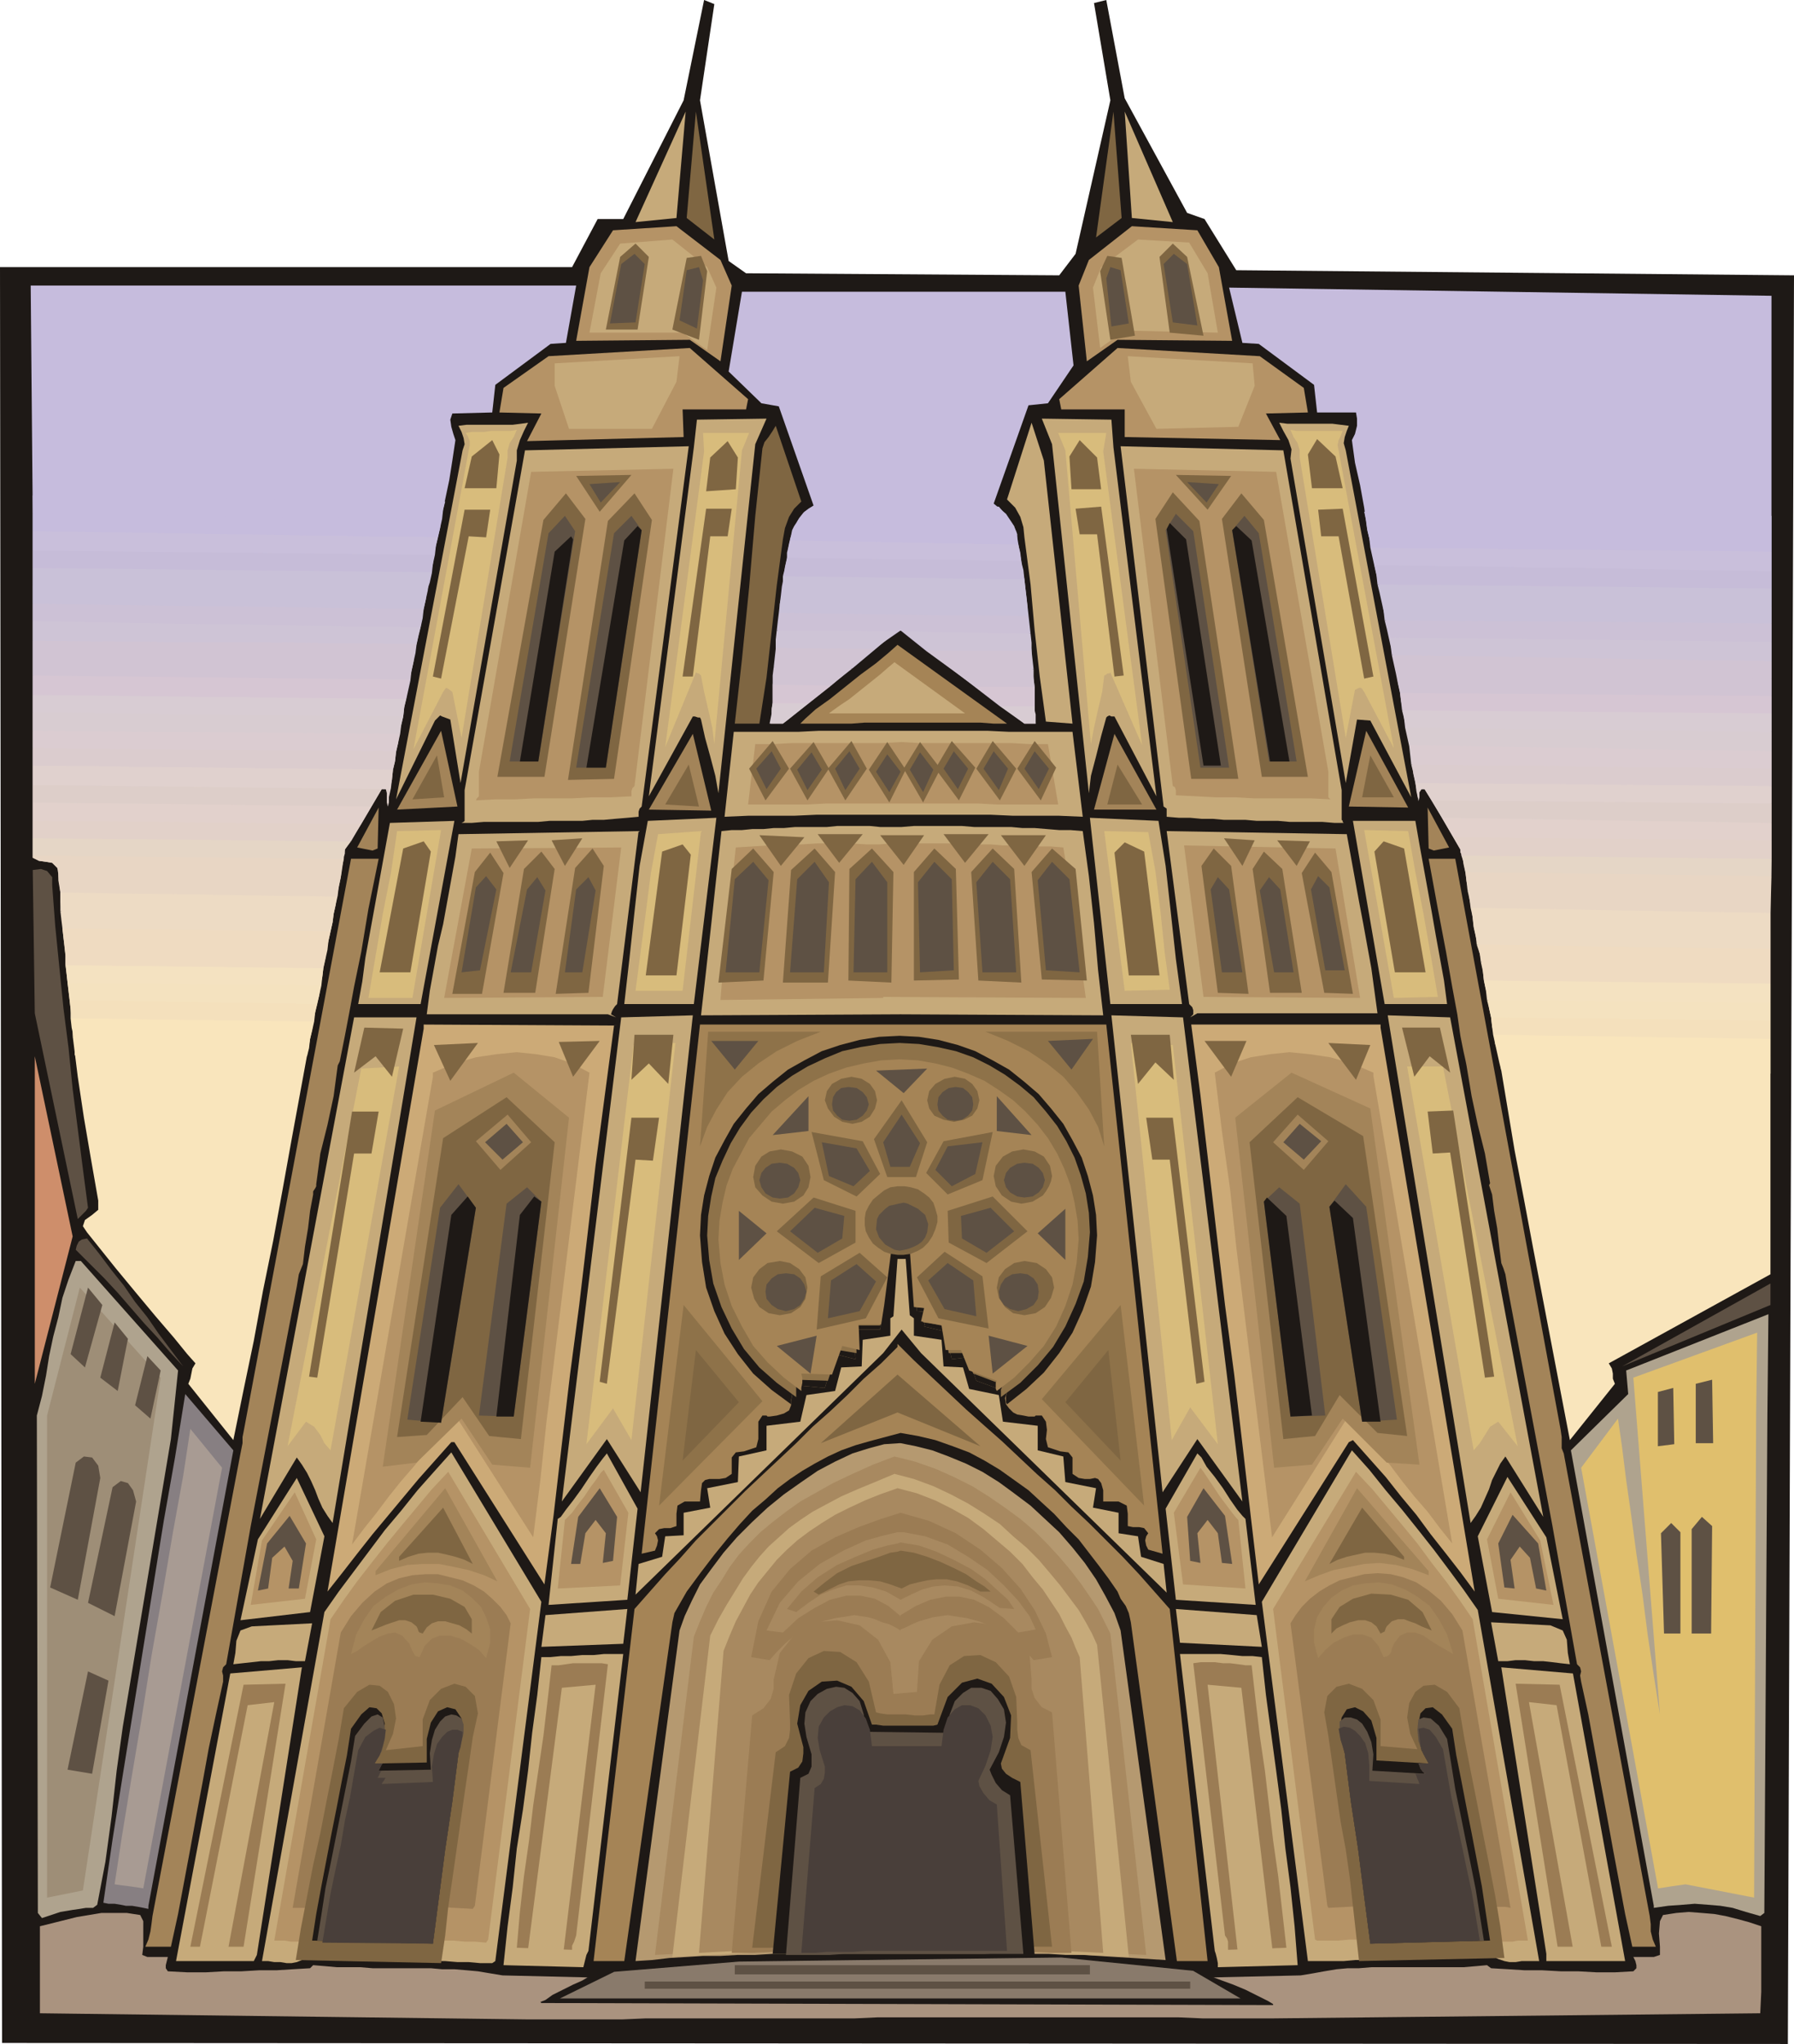 <svg xmlns="http://www.w3.org/2000/svg" fill-rule="evenodd" height="1.997in" preserveAspectRatio="none" stroke-linecap="round" viewBox="0 0 1753 1997" width="1.753in"><style>.pen1{stroke:none}.brush2{fill:#1e1916}.brush7{fill:#5e5144}.brush11{fill:#a38459}.brush12{fill:#c6aa7a}.brush13{fill:#9b7c54}.brush14{fill:#b59366}.brush15{fill:#d8bc7c}.brush16{fill:#7f6642}.brush17{fill:#493f3a}.brush19{fill:#a58456}.brush21{fill:#a88960}.brush22{fill:#8e7249}.brush23{fill:#c6bcdd}.brush26{fill:#c9c1d8}.brush29{fill:#d1c4d3}.brush40{fill:#e8d6c4}.brush41{fill:#eddbc4}.brush42{fill:#efdbc1}.brush46{fill:#f9e5bc}</style><path class="pen1 brush2" d="m1099 96-18-96-12 3 16 95-34 150-16 21-306-2-17-12-28-157 14-94-10-4-20 98-59 116h-25l-25 47H0l2 1735 1745 1 6-1728-545-5-31-50-17-6-61-112z"/><path class="pen1" style="fill:#aa937f" d="m137 1871 3 6v25l-1 8 5 2h20l-1 4-1 4v3l2 3 19 1h18l18-1h17l17-1h17l16-1 17-1 3-3 12 1 11 1h23l12 1h57l11 1h12l12 1 11 1 12 2 12 2 85 2h-2l-5 3-9 4-10 5-10 5-7 5-5 2 1 1 715 2v-1l-5-3-10-5-12-6-12-5-11-4-8-3h-2l87-2 12-2 11-2 12-2 11-1h11l12-1h90l12-1 11-1 4 3 17 1 16 1h17l18 1h17l18 1h18l18-1 3-3v-3l-1-4-2-4h20l6-2v-8l-1-13 1-12 3-6 13-2 12-1 13 1 12 1 11 2 12 3 11 3 12 4v64l-1 21-476 5h-69l-23-1H857l-22 1H631l-23 1h-92l-477-6v-85l12-3 12-3 12-3 12-2 12-2h25l13 2z"/><path class="pen1" d="m79 1232 95 107-7 67-47 281-6 43-5 45-6 44-8 42-4 3h-7l-6 1-7 1-6 1-6 1-6 2-6 2-6 2-4-5-1-486 5-19 4-20 3-19 4-19 5-19 4-19 6-18 7-18h5zm1510 107 2 23-56 55 81 445v2l14-2 14-1 12-1 13 1 12 1 12 2 13 4 14 4 4-3 3-486 1-99-139 55z" style="fill:#afa38e"/><path class="pen1" style="fill:#9e8e77" d="m157 1346-76 501-35 7v-471l32-125 79 88z"/><path class="pen1" style="fill:#ce8e6b" d="M34 1352v-320l37 176-37 144z"/><path class="pen1 brush7" d="m32 850 8-1 6 2 5 6v8l3 40 4 40 4 40 5 39 4 40 5 39 5 39 5 38-2 3-2 2-3 3-3 3-42-201-2-140zm42 579 8-6 8 1 6 8 2 12-22 119-27-12 25-122zm36 24 8-6 7 2 5 7 3 11-21 112-26-13 24-113zm-24-195 14 17-17 61-14-13 17-65zm1622 84-17 4v61h16l1-65zM85 1210l12 15 12 16 12 15 11 16 12 15 11 16 12 16 12 16-13-14-12-14-13-14-13-15-13-15-13-14-14-14-14-14 1-4 2-4 3-2 5-1zm1645 44-145 81 145-60v-21z"/><path class="pen1" style="fill:#877f82" d="m145 1865-5-1-5-1-6-1h-6l-5-1-6-1h-6l-5-1 9-62 10-63 10-62 10-62 10-62 10-62 11-62 10-62 47 55-83 445v3z"/><path class="pen1" style="fill:#a89b93" d="m140 1845-6-1-7-1-8-1-7-1 7-46 9-55 10-59 10-63 11-62 10-59 10-55 7-46 31 38-77 411z"/><path class="pen1" style="fill:#e0bf6d" d="m1620 1845 7-1 6-1 7-1 7-1 67 13 2-472 1-80-121 44 26 329-6-38-6-40-5-39-6-40-5-37-5-35-4-32-4-28-36 48 75 410v1z"/><path class="pen1 brush7" d="m112 1292 13 16-10 51-17-13 14-54zm1561 56-16 4v58h17l-1-62zm-1529-23 13 14-10 47-15-13 12-48zm1491 31-15 4v53l16-2-1-55zM86 1633l20 9-16 91-24-4 20-96zm1556-136-9-9-10 10 3 98h16v-99zm31-6-10-9-10 12v102h19l1-105z"/><path class="pen1 brush11" d="m235 1420 1-5 1-5v-6l1-5 105-560h27l-10 49-7 42-7 34-5 27-4 21-3 15-2 10-2 4-4 30-6 28-7 28-4 30v2l-1 2-2 3v3l-3 16-2 17-3 18-2 17-2 5-2 5-1 6-1 6-45 234-24 135-3 3-1 4 1 4v6l-7 32-7 33-6 33-6 32-6 33-6 32-6 32-7 32h-25l3-7 2-8 1-7 1-8 86-452zm1293 0-2-5v-11l-1-7-103-558h-26l9 49 8 42 6 34 5 27 3 21 3 15 2 9 1 5 5 30 6 28 7 28 5 29-1 2 1 3 1 3 1 3 2 16 3 17 2 18 2 16 2 5 2 6 1 6 1 6 44 234 24 135 3 3 1 4-1 4 1 6 7 32 6 33 6 33 6 32 6 33 6 32 6 32 7 32h23l-3-7-2-8v-7l-1-8-84-452z"/><path class="pen1 brush12" d="m225 1635 70-6-44 281-3 6h-76l53-281zm1312 0-70-6 44 280v7h77l-51-281z"/><path class="pen1 brush13" d="m238 1646 41-1-41 257h-52l52-256zm1286 0-43-1 41 257h53l-51-256z"/><path class="pen1 brush12" d="m246 1589 59-3-7 37h-9l-8-1h-9l-9 1h-8l-9 1-9 1-9 1 2-11 1-12 4-10 11-4zm1269-1-58-3 7 38h9l8-1h9l9 1h9l9 1 8 1 9 1-2-11-1-13-4-9-12-5zM290 1444l27 57-14 74-68 8 17-79 38-60zm1183-1-29 58 14 74 69 7-16-80-38-59z"/><path class="pen1 brush14" d="m288 1458 21 46-11 58-53 6 11-63 32-47zm1188 0-23 46 11 58 54 6-13-63-29-47z"/><path class="pen1 brush12" d="m484 1916-3 2h-12l-11-1h-11l-12-1h-11l-11-1h-11l-10-1h-11l-12-1h-22l-12-1h-36l-4 3-5 2-5 1h-5l-6-1h-6l-6-1h-6l61-341 14-20 15-20 15-20 15-20 16-19 16-20 16-18 17-19 88 146-45 351zm794 0h35l11-1h23l11-1h22l11-1h22l12-1h35l4 2 6 2 5 1h6l6-1h17l-60-343-14-20-14-19-15-20-15-19-16-20-16-19-16-20-17-19-88 148 45 351z"/><path class="pen1 brush14" d="m477 1895-2 3-11-1h-10l-11-1h-10l-11-1h-10l-10-1h-10l-10-1h-31l-11-1h-32l-5 3-4 1-5 1h-10l-6-1h-10l55-314 13-19 13-18 14-18 15-19 14-17 15-18 15-18 16-17 80 134-41 323zm808 0 2 1h21l11-1h20l10-1h20l10-1h21l10-1h43l4 3 5 1 5 1h11l5-1h10l-54-314-13-19-13-18-14-18-14-19-14-17-15-18-15-18-16-17-81 134 41 323z"/><path class="pen1 brush13" d="m464 1862-2 3-18-1-18-1-17-1-17-1h-18l-18-1h-18l-19 1-4 2-4 1h-25l47-269 10-16 11-13 12-11 12-8 12-5 13-3 13-1h12l12 3 12 3 11 5 10 6 8 7 8 8 6 8 4 8-35 276zm833 0 1 2 19-1 18-1h17l17-1 17-1 18-1h37l4 2 4 1 4 1h18l5 1-47-271-10-16-11-13-12-10-12-8-13-5-12-3-13-1-13 1-12 3-12 3-10 5-10 6-9 7-8 8-6 8-5 8 36 276z"/><path class="pen1 brush12" d="m407 994-82 494-5-7-5-8-4-9-3-8-4-9-4-8-5-8-5-7-36 60 92-490h61zm949-2 81 496 5-7 5-8 4-9 4-9 3-9 4-8 4-8 5-7 37 59-91-488-61-2z"/><path class="pen1 brush15" d="m390 1042-67 375-6-7-4-8-6-8-8-5-18 24 72-369 37-2zm985 0 65 375 6-7 5-8 5-8 8-5 19 24-73-371h-35z"/><path class="pen1 brush16" d="m336 1669 13-16 12-7 10 1 8 6 6 12 2 14-3 15-7 16 36-4v-26l7-19 11-11 13-5 11 3 9 9 3 17-5 23-4 28-4 27-4 28-4 28-4 28-4 27-3 28-4 27-142-3 5-31 6-31 6-31 7-31 6-31 6-30 6-31 5-30zm1090 0-12-16-12-7-11 1-8 6-6 11-2 14 3 16 7 15-36-3v-26l-7-19-11-11-13-5-12 3-9 9-3 16 4 23 4 28 4 28 4 28 5 27 4 28 3 27 3 27 3 27 142-3-4-31-5-30-6-31-6-30-6-31-6-30-6-31-5-30z"/><path class="pen1 brush2" d="m343 1689 10-14 8-7 7 1 5 5 3 10-1 12-3 14-6 13 51-1v-23l4-16 7-11 9-4 8 2 6 9 1 14-4 20-6 47-7 47-6 46-6 46-118-3 4-26 5-27 5-26 5-26 5-25 5-26 5-25 4-26z"/><path class="pen1 brush7" d="m347 1696 9-12 7-7 6-2 5 3 2 9v12l-3 12-7 12h8l-1 1-1 2-1 2-1 2 51-1-1-16 2-13 3-10 5-8 5-5 6-2 5 1 5 3 2 6v8l-2 9-3 11-6 47-7 47-6 46-6 46-113-3 4-25 4-26 5-24 5-25 5-25 5-25 5-25 4-25z"/><path class="pen1 brush17" d="m350 1710 7-13 8-6 6-3 6 2-1 8-2 8-3 9-5 8h8l-1 1-1 2-1 2-1 2h3l-1 1-1 2-1 2-1 2h8l-1 1-1 2-1 1-1 2 50-2-1-15 2-12 3-10 5-7 5-5 5-2h5l5 2v4l-1 5-1 6-2 6-6 47-7 47-6 46-6 46-108-1 4-24 4-24 5-24 5-23 4-24 5-23 4-23 4-23z"/><path class="pen1 brush2" d="m1419 1689-10-14-9-7-7 1-5 5-2 10v12l3 14 7 13-51-3v-22l-5-17-8-9-8-4-8 2-5 8-2 15 5 20 6 47 7 46 6 47 6 46 117-3-4-26-4-27-5-26-5-26-5-25-5-26-5-25-4-26z"/><path class="pen1 brush7" d="m1414 1699-8-13-8-7-7-1-5 2-1 10 1 11 4 11 6 11h-10l1 2 1 3 2 2 2 3-51-3 1-16-2-12-4-10-5-8-5-4-6-2h-6l-5 4v13l2 8 3 10 6 47 7 46 6 47 6 46 111-3-4-25-4-25-5-25-5-24-5-25-5-24-4-25-4-24z"/><path class="pen1 brush17" d="m1410 1709-7-12-6-7-6-2-5 1 1 8 1 9 3 8 5 9h-10l1 2 1 3 2 3 3 2h-10l1 2 1 3 1 2 1 3-49-3v-15l-1-12-3-10-5-7-5-5-5-3-6-1-5 2 1 5 1 6 2 6 2 7 6 47 7 46 6 47 6 46 107-3-4-24-4-24-5-23-5-24-5-23-5-23-4-23-4-23z"/><path class="pen1" d="M414 1005v-4l186 1-9 68-9 68-8 69-8 68-9 68-8 68-8 69-9 68-88-139h-3l-16 18-16 18-15 18-15 18-15 18-15 19-14 18-15 19 94-550zm935-1v-3h-185l9 69 8 68 8 69 8 68 9 68 8 68 8 69 8 68 88-139 4-2 16 18 16 18 15 19 15 18 14 19 15 19 14 18 14 19-92-551z" style="fill:#ca7"/><path class="pen1 brush14" d="M423 1052v-4l21-9 21-6 20-3 20-2 19 2 18 3 17 6 17 9-7 57-7 57-7 57-7 57-7 57-7 56-6 57-7 56-74-116h-3l-14 15-13 16-12 15-13 15-12 15-12 16-12 15-12 16 79-457zm919-1v-3l-21-9-21-6-20-3-20-2-19 2-19 3-18 6-17 9 7 57 8 57 6 56 7 57 7 57 7 56 7 57 7 57 73-116h2l14 15 13 15 13 15 12 16 12 15 13 15 12 16 12 15-77-457z"/><path class="pen1 brush11" d="m475 1620-7-8-9-6-9-5-10-3h-10l-8 3-7 7-5 11-4-1-2-3-2-4-2-5-7-8-7-3-7 1-8 3-7 4-8 5-7 5-6 3 5-19 8-15 9-13 12-9 12-7 13-5 13-2 13 1 12 2 12 5 9 7 9 9 5 10 4 12v13l-4 15zm813 0 7-8 8-7 10-5 9-3h10l8 3 7 8 5 11 4-1 3-3 1-4 2-5 6-8 7-3h8l8 3 7 5 8 5 7 4 7 4-6-19-8-15-9-13-12-9-12-7-13-5-13-2-13 1-12 2-11 5-10 7-8 9-6 10-3 12v13l4 15z"/><path class="pen1 brush16" d="m461 1596-5-4-7-4-7-2-7-2h-7l-6 2-5 4-4 6-3-1-1-1-1-3-1-2-5-4-6-2h-6l-6 2-6 2-5 2-5 2-5 2 9-18 14-11 18-6h19l17 4 14 8 7 12v14zm840 0 5-5 6-3 7-3 8-2h7l6 2 5 4 4 7 2-1 2-1 1-3 1-2 5-5 6-2h6l5 2 6 2 6 3 5 2 5 2-9-18-14-12-17-5-19-1-18 5-13 8-8 12v14zm-945-592 38 1-11 47-16-20-21 16 10-44zm1051 0h-37l12 48 15-20 20 16-10-44z"/><path class="pen1 brush12" d="m381 804 63-2-33 179h-61l4-22 3-23 4-22 4-22 4-22 4-22 4-22 4-22zm1002-2h-61l31 179h61l-3-23-4-22-4-22-4-23-4-22-4-22-4-22-4-23z"/><path class="pen1 brush15" d="m388 812 43-1-28 164h-43l7-41 7-41 8-40 6-41zm988 0-43-1 29 164 43-1-7-41-7-40-8-41-7-40z"/><path class="pen1 brush11" d="m369 829-5 2-5-1-5-1-5-1 21-39-1 40zm1027 0 5 2 5-1 5-1 5-1-21-39 1 40zm-894 219 54 44-38 342-37-3-30-45-44 43-33 4 51-348 77-37zm760 0-55 44 38 342 37-3 30-45 43 43 32 2-48-348-77-35z"/><path class="pen1 brush16" d="m495 1072 47 44-33 290-31-3-26-38-35 37-29 2 45-292 62-40zm773 0-47 44 33 290 31-3 24-40 37 37 29 3-43-293-64-38z"/><path class="pen1 brush11" d="m367 1535 68-81 51 91-13-6-15-5-14-3-15-3h-16l-15 1-16 4-15 6v-4zm1029 0-70-81-51 91 14-6 14-5 15-3 15-3 15-1 16 2 16 4 16 6v-4z"/><path class="pen1 brush16" d="m390 1521 43-48 29 55-8-4-9-3-8-2-9-2h-10l-9 1-10 3-9 4v-4zm982 0-41-48-32 55 8-4 9-3 9-2 9-2h9l10 1 9 2 10 4v-3zM414 822l7 10-20 118h-30l23-121 20-7zm938 0-9 10 20 118h30l-21-121-20-7z"/><path class="pen1 brush12" d="m448 416 8-1h45l8-1 7-1-4 8-4 9-3 10v10l-55 315-10-62-8-3-2-1-1 1-4 4-38 77 65-341 2-6-1-6-2-6-3-6zm870 0-8-1-8-1h-44l-8-1 4 8 5 9 3 9-1 9 54 317 11-62 13 1 40 75-64-339-2-7 1-6 2-6 2-5z"/><path class="pen1 brush15" d="m455 423 6-1h12l7-1h19l6-1-3 7-4 6-2 7v7l-45 274-9-45-4-3-2-1-1 1-2 3-29 56 54-292 1-5v-4l-2-5-2-3zm857-2h-45l-6-1 3 7 4 6 2 7v7l45 274 9-47 4-2h2l1 1 2 3 29 55-54-291-1-5 1-5 2-4 2-5z"/><path class="pen1 brush11" d="m431 714 16 74-59 3 43-77zm904 0-17 74 58 1-41-75z"/><path class="pen1 brush16" d="m427 738 7 41-31 2 24-43zm912 0-8 41h31l-23-41z"/><path class="pen1 brush7" d="m430 1180 18-23 17 23-34 210-33-3 32-207z"/><path class="pen1 brush2" d="m441 1187 16-18 8 11-34 210-20-1 30-202z"/><path class="pen1 brush7" d="m1335 1179-20-22-16 22 32 210 34-2-30-208zm-840-3 20-16 14 14-27 210-34-1 27-207zm775 0-20-16-15 14 26 210 34-1-25-207z"/><path class="pen1 brush12" d="m603 981-2 2-2 3-1 2-1 3 5 3-8-3H417l3-23 4-22 4-22 5-21 4-22 4-22 4-22 3-22 176-3-21 169zm559 0 1 1 2 2 1 3v4l-3 3 7-4h176l-3-22-3-22-4-22-4-22-4-21-4-22-4-22-4-22-176-3 22 169z"/><path class="pen1 brush14" d="m589 974-155 1 27-146 146-1-18 146zm587 0 153 1-24-146-148-3 19 148z"/><path class="pen1 brush16" d="M454 498h25l-4 27-17-1-27 139-8-2 31-163zm858-1-24 1 3 26h17l25 139 9-2-30-164zm-968 589h26l-7 41h-17l-36 219-8-1 42-259zm1076-1-25 1 5 41 17-1 34 220 9-1-40-260zM479 833l13 20-21 118h-29l22-119 15-19zm806 0-13 20 22 117 28 1-21-119-16-19z"/><path class="pen1 brush7" d="m475 856 10 13-16 79-18 2 14-83 10-11zm813 0-7 13 14 79h19l-15-81-11-11z"/><path class="pen1 brush16" d="m529 832 13 17-19 121h-31l20-121 17-17zm706 0-11 17 17 121h31l-19-121-18-17zm-656-3 11 17-15 124-32 1 19-123 17-19zm607 0-12 17 16 124 30 1-17-125-17-17z"/><path class="pen1 brush12" d="m454 772 59-332 160-4-46 352-2 2-1 3v5l-11 1-12 1-11 1h-11l-10 1h-32l-11 1h-53l-12 1h-11 1l2-1 1-1v-30zm857 0-57-332-159-4 42 352 3 2v8l12 1h11l11 1h11l11 1h21l11 1h21l11 1h32l12 1h11-2l-1-1v-1l-1-1v-29z"/><path class="pen1 brush14" d="m468 754 51-293 139-3-38 310-2 2-1 3v5l-20 1h-19l-19 1h-37l-19 1h-19l-20 1h1l1-2 1-1 1-1v-24zm830 0-51-293-139-3 38 310 2 1 1 3v5l20 1 19 1h19l18 1h56l20 1h-1l-1-1-1-1v-25z"/><path class="pen1 brush16" d="m461 446 20-16 7 14-3 33h-31l7-31zm844 0-18-17-9 15 4 33h30l-7-31z"/><path class="pen1 brush11" d="m489 1143-24-28 31-26 23 27-30 27zm785 0 24-28-30-26-24 27 30 27z"/><path class="pen1 brush7" d="m491 1133-17-17 21-18 16 18-20 17zm783 0 17-18-21-17-16 18 20 17z"/><path class="pen1 brush12" d="m575 1906-2 4-1 4-1 4-1 4-78-2 4-38 5-38 4-38 6-38 5-38 4-37 5-37 4-37h9l10-1h10l11-1h11l10-1h19l-34 290zm612 0 1 3 1 4 1 5v4l78-2-3-38-4-38-5-38-4-38-5-38-5-37-5-37-4-37-9-1h-10l-10-1-11-1h-40l34 290z"/><path class="pen1 brush13" d="m563 1891-1 3-1 3-2 4v4l-54-2 3-35 4-35 5-35 4-34 5-34 5-34 4-34 4-35h7l7-1 7-1h28l6 1-31 265zm634 0 2 3 1 3v8l57-2-4-35-4-35-5-35-4-34-4-34-5-34-4-34-4-35h-6l-7-1-8-1h-7l-8-1h-14l-7 1 31 266z"/><path class="pen1 brush16" d="m516 821-18 27-13-26 31-1zm732 0 19 25 13-24-32-1zm-679-2-17 27-13-25 30-2zm627 0 18 27 12-25-30-2zM617 464l-31 36-23-35 54-1zm532 0 31 34 23-33-54-1z"/><path class="pen1 brush7" d="m606 471-19 20-11-18 30-2zm554 0 19 20 12-18-31-2z"/><path class="pen1 brush14" d="m674 340 57 50-2 10h-62l1 27-153 4 14-27-41-1 4-24 44-31 138-8zm418 0-57 50 2 10h62v27l152 3-14-26 41-1-4-24-43-31-139-8z"/><path class="pen1 brush12" d="m549 1649 33-3-32 266h-35l34-263zm664 0-33-3 30 266 34-2-31-261zm-971 17 26-3-46 246h-28l48-243zm1279 0-27-3 44 246h28l-45-243zm-988-88 80-6-4 34-80 3 4-31zm695 0-79-6 4 33 80 4-5-31zm-635-158 30 54-10 89-77 5 9-84 3-2 5-7 7-9 8-11 8-12 7-10 6-8 4-5zm577 0-31 54 10 89 78 5-10-84-3-3-5-6-7-10-7-11-8-11-8-10-5-9-4-4z"/><path class="pen1 brush14" d="m590 1436 24 42-8 71-61 3 7-67 2-2 5-5 5-7 7-9 6-9 6-8 4-6 3-3zm583-2-26 44 9 70 61 4-7-67-2-2-4-5-6-8-6-8-6-9-6-9-4-6-3-4z"/><path class="pen1 brush16" d="m546 1018 40-1-26 35-14-34zm672-1h-41l26 35 15-35zm-794 4 43-2-27 37-16-35zm915 0-41-2 27 36 14-34z"/><path class="pen1 brush12" d="m626 1458-33-52-44 61 58-473 70-2-51 466zm510 0 34-52 44 61-58-473-70-2 50 466z"/><path class="pen1 brush15" d="m617 1407-18-31-26 35 46-390 41-2-43 388zm528 0 18-32 27 36-44-390-41-2 40 388z"/><path class="pen1 brush12" d="m542 355 122-7-3 25-24 46h-81l-14-42v-22zm682 0-122-7 3 25 25 46 80-2 16-40-2-22z"/><path class="pen1 brush16" d="m620 482 17 26-37 253-45 1 39-253 26-27zm526-1-17 26 35 254h46l-38-252-26-28z"/><path class="pen1 brush7" d="m617 504 10 14-35 232h-29l37-229 17-17z"/><path class="pen1 brush2" d="m573 750 37-222 13-14 4 4-35 232h-19zm475 0 37-222 14-14 3 4-36 232h-18z"/><path class="pen1 brush7" d="m1149 502-10 16 34 232h28l-35-231-17-17z"/><path class="pen1 brush16" d="m553 482 19 25-40 252h-46l45-251 22-26zm660 0-19 25 39 252h45l-43-251-22-26z"/><path class="pen1 brush7" d="m586 1454 17 28-4 43-10 2 3-29-10-13-10 13-5 30h-9l7-46 21-28zm590 0-16 28 3 43 10 2-3-29 10-13 10 13 4 29 10 1-7-47-21-27zm-893 27 16 27-7 44h-10l4-27-8-14-12 11-4 30-10 2 9-46 22-27zm1195-1-14 28 6 43 10 1-4-28 9-13 10 11 6 30 10 2-8-46-25-28z"/><path class="pen1 brush14" d="m599 225 62-4 43 33 11 25-11 74-30-21-111 1 13-72 23-36zm571 0-64-4-42 33-10 25 8 74 30-21 112 1-13-72-21-36z"/><path class="pen1 brush12" d="m606 238 51-4 34 27 9 20-9 61-24-17h-91l11-58 19-29zm556-1-50-3-36 27-8 20 7 59 24-17 91 2-10-58-18-30z"/><path class="pen1 brush19" d="m620 1572 15-17 15-17 15-16 15-17 16-16 16-16 16-16 17-16 16-15 17-16 16-16 17-15 17-16 16-16 17-15 16-16v-3l16 16 17 16 17 16 17 16 18 16 17 15 17 16 17 16 18 16 16 16 17 16 17 17 16 16 16 17 15 17 15 17 37 344h-30l-45-331-2-9-3-7-5-7-3-7-9-13-9-12-10-13-10-13-12-12-12-13-12-11-13-12-14-10-14-10-15-9-15-8-16-6-17-6-17-4-17-3-15 4-15 4-14 4-14 5-13 6-13 7-12 7-12 8-12 9-12 11-13 11-12 13-12 14-13 16-13 17-14 19-4 7-4 7-4 7-2 9-47 331h-30l40-344z"/><path class="pen1 brush16" d="m621 238 13 13-11 71h-31l14-71 15-13zm525 0-13 13 10 74 33 3-16-77-14-13z"/><path class="pen1 brush7" d="m620 248 10 10-9 57-25 1 11-58 13-10zm527 0-10 10 9 57 24 3-10-60-13-10z"/><path class="pen1 brush12" d="m633 802 67-3-22 182h-68l5-44 5-46 5-45 8-44zm499 0-67-3 20 182h70l-6-44-5-46-5-45-7-44z"/><path class="pen1 brush15" d="m643 815 42-3-18 156h-46l5-38 5-38 5-39 7-38zm479-2-43-1 20 156 44-1-5-37-4-39-5-40-7-38z"/><path class="pen1" style="fill:#b59970" d="m664 1593 5-14 7-15 8-16 11-15 12-16 13-15 15-15 15-14 16-13 17-12 16-11 17-9 17-8 16-5 15-4 15-1h1l15 3 16 4 16 6 17 7 16 8 16 10 15 11 16 12 14 13 14 13 13 15 12 15 11 16 9 16 9 17 6 17 44 322-16-1-16-1-17-1-16-1-16-1h-17l-16-1H754l-16 1h-17l-17 1h-17l-16 1-17 1-17 2-16 1 43-323z"/><path class="pen1 brush21" d="m678 1599 6-15 6-14 7-14 8-12 8-13 9-12 10-11 11-11 12-10 13-10 14-10 16-9 16-9 19-9 20-9 21-8 20 5 20 7 18 8 18 9 16 10 16 11 15 11 14 12 12 12 12 13 11 13 10 13 9 13 8 12 6 12 6 12 35 314-256-11-224 11 38-311z"/><path class="pen1 brush12" d="m694 1598 8-16 8-14 8-13 8-13 8-11 8-10 9-10 10-9 10-9 11-8 12-8 13-7 15-8 16-7 17-7 19-8 19 5 19 7 17 8 17 9 16 10 15 10 13 12 13 11 12 12 11 13 10 12 9 12 9 12 7 12 6 11 5 11 31 305-237-11-209 11 37-314z"/><path class="pen1 brush21" d="m707 1613 6-15 6-14 7-13 7-13 8-12 9-11 9-11 10-10 10-9 12-9 12-8 13-8 14-7 15-7 15-6 17-6 19 5 18 7 16 8 16 9 15 11 13 11 13 11 12 12 10 13 10 12 8 12 8 12 6 12 6 11 4 10 4 9 23 289-211-10-184 10 24-295z"/><path class="pen1 brush19" d="m773 1353 1 4v6l-1 6v4l-2 5-5 3-7 2-7 1h-2l-1-1h-4l-4 6v17l-2 8-12 4-8 1-4 5v16l-6 4-6 1h-10l-4 1-3 3-1 7-1 11h-15l-7 4-1 8v12l-6 2h-6l-5 1-4 4 2 3 1 4-1 5-2 5-13 3 57-517h397l55 517-14-4-2-4-1-5 1-4 2-3-4-5-5-1h-6l-5-1v-12l-1-8-8-4h-15v-11l-2-7-3-4-3-1-5 1h-5l-6-1-6-4v-16l-4-5-8-1-12-4-2-8 1-9-1-8-4-6h-6l-1 1h-6l-5-1-6-1-4-2-4-4-3-4-1-6 2-6-30-11-8-23-16 2-6-27-21-5 3-14-10-1-7-63h-19l-7 60-3 21h-26l2 29-20-5-10 33-33-3z"/><path class="pen1 brush2" d="m879 1012 19 1 19 3 19 5 17 6 17 9 16 9 15 12 14 12 12 14 12 15 9 16 9 17 6 18 5 19 3 19 1 20-2 26-4 24-8 23-10 22-13 20-15 19-17 16-19 15-1-2v-6l1-4-30-11-8-23-16 2-6-27-21-5 3-14-10-1-7-63h-19l-7 60-3 21h-26l2 29-20-5-10 33-33-3 1 4v6l-1 5v4l-19-14-18-16-15-19-13-20-10-22-8-23-4-25-2-26 1-20 3-19 5-19 6-18 9-17 9-16 12-15 12-14 14-12 15-12 16-9 17-9 18-6 19-5 19-3 20-1z"/><path class="pen1 brush22" d="m879 1019 19 1 18 3 18 4 17 6 16 8 15 9 15 11 13 11 12 14 11 14 9 15 8 16 6 17 5 18 3 19 1 19-2 24-4 24-8 22-10 22-12 20-15 18-17 17-19 14v-7l1-3 1-2-29-11-8-20h-16l-4-27-21-3 3-14-10-1-6-60h-18l-8 58-3 20h-24l1 27-18-3-10 30-31-1v17l-19-14-17-15-15-18-12-20-10-21-8-23-4-23-2-24 1-19 3-19 4-18 7-17 8-17 9-15 11-15 12-13 13-12 15-11 15-9 17-8 17-7 18-4 19-3 19-1z"/><path class="pen1 brush19" d="m879 1035 18 1 17 3 16 4 16 6 16 7 14 9 14 10 12 11 12 13 10 13 9 15 7 15 6 16 4 17 3 18 1 18-2 23-4 21-7 21-9 20-12 19-14 16-15 15-17 13-1-2v-6l1-2-27-10-8-20h-15l-4-24-20-4 3-13-10-1-4-56h-18l-7 54-3 19h-22l1 25-17-4-10 28-30-1 1 4v5l-1 5v3l-17-13-16-15-14-16-11-19-10-20-7-21-4-21-2-23 1-18 3-18 4-17 6-16 8-15 8-15 11-13 11-13 13-11 13-10 15-9 15-7 17-6 17-4 17-3 18-1z"/><path class="pen1 brush22" d="m802 1008-23 9-20 10-18 12-16 13-14 15-11 17-9 17-7 19 8-112h110zm161 0 22 9 20 10 18 12 16 13 13 15 12 17 9 17 6 19-7-112H963z"/><path class="pen1 brush12" d="m621 217 49-108-9 104-40 4zm525 0-47-108 7 104 40 4zM678 437l3-27 68-1-11 25-36 341-3-17-5-19-5-18-4-18-1-2h-2l-3-1h-2l-43 78 44-341zm410 0-2-27-68-1 10 25 36 341 2-17 5-19 5-20 5-18 1-1 2-1 2 1h3l41 78-42-341z"/><path class="pen1 brush15" d="m688 441-1-18h45l-7 17-27 287-2-16-4-18-4-17-3-16-1-1-1-1h-1l-2-1-30 73 38-289zm390 0 3-18h-47l7 17 25 287 3-16 4-18 4-17 2-16 2-1 1-1h2l1-1 31 71-38-287z"/><path class="pen1 brush11" d="m677 717 18 75-61-1 43-74zm412 0-20 74h61l-41-74z"/><path class="pen1 brush16" d="m673 747 10 41-33-2 23-39zm419 0-10 39h34l-24-39zM671 252l14-2 6 15-8 67-26-10 14-70zm425 0-14-2-7 15 10 67 24-4-13-76z"/><path class="pen1 brush7" d="m671 264 12-3 4 13-6 47-17-8 7-49zm424 0-10-3-4 11 5 47 17-3-8-52z"/><path class="pen1 brush16" d="m671 213 9-104 18 125-27-21zm425 0-8-104-17 123 25-19z"/><path class="pen1 brush12" d="m705 812 10-1h10l10-1h11l10-1h10l11-1h31l10-1h32l10 1h21l12-1h47l12 1h36l11 1h12l12 1 12 1h11l12 1 6 44 5 46 4 46 5 44-198-1-195 1 5-44 5-45 5-46 5-45z"/><path class="pen1 brush14" d="m719 828 16-1 16-1 16-1h16l16-1h32l16 1h12l12-1h60l12 1h25l12 1h24l12 1h11l12 1 6 36 6 37 5 38 5 36-198-1v1l-159 2 3-37 4-38 4-37 4-37z"/><path class="pen1 brush7" d="M695 1017h46l-23 28-23-28zm373-2-44 2 23 28 21-30z"/><path class="pen1 brush16" d="m742 816 44 2-23 28-21-30zm280 0h-44l23 30 21-30zm-223-1h44l-23 28-21-28zm167 0h-44l21 28 23-28zm-63 1h-43l23 29 20-29zm-188 33 21-20 20 23-10 106-44 2 13-111zm336 0-23-20-20 23 10 105 44 1-11-109zm-278 1 23-21 20 23-7 108h-44l8-110zm218-1-21-20-21 23 7 106 42 2-7-111zm-161 0 22-20 21 23-2 108-42-2 1-109zm104 0-21-20-20 23v106l44-1-3-108z"/><path class="pen1 brush7" d="m718 859 18-17 15 18-9 90h-33l9-91zm327 0-17-17-14 18 8 88 33 2-10-91zm-266 0 17-17 14 20-5 88h-33l7-91zm208 0-17-17-16 20 6 88h33l-6-91zm-151 0 16-17 15 20v88h-33l2-91zm94 0-17-17-16 20 2 88 33-2-2-89z"/><path class="pen1 brush13" d="m1028 1673-10-5-7-9-3-9v-9l-2-25-12-18-19-10-23-3-22 4-19 13-13 21-2 30-23 2-3-31-12-22-18-14-22-5-22 2-19 11-15 19-6 26v9l-3 10-7 9-11 7-20 232h21l21-1h104l20-1 21 1h103l21 1h21l-19-235z"/><path class="pen1 brush16" d="m758 1712 9-6 4-8 1-8v-7l-1-27 7-21 12-15 15-7 16 1 16 10 12 19 7 30 4 1 7 1h18l9 1h8l7-1h4l5-29 10-19 14-9 16-1 15 7 13 14 7 20 1 25v7l1 8 3 7 9 5 21 192H772l-19 1h-18l23-191z"/><path class="pen1 brush2" d="m772 1731 8-4 4-6 1-8v-6l-6-23 3-18 8-14 13-9 15-1 14 6 12 14 8 23h4l7 1h49l4-1 10-27 14-14 15-4 14 5 12 13 7 18-1 22-9 25 1 5 4 5 6 4 8 4 14 169h-32l-17-1H755l17-178z"/><path class="pen1 brush7" d="m782 1737 8-4 3-7v-12l-5-17-2-13 1-11 5-11 7-7 9-5 9-2 8 1 8 5 7 8 4 13 2 17 80 1 2-18 5-13 8-8 8-5h10l9 3 7 8 6 10 2 13-2 14-5 15-9 17 2 5 4 8 6 7 8 5 13 155H825l-14 1h-43l14-173z"/><path class="pen1 brush17" d="m796 1747 6-4 3-5 1-6v-6l-5-16-2-12 1-11 5-9 6-6 7-4 7-2 8 1 7 4 6 8 4 11 2 16h68l2-16 4-12 7-8 7-4h8l8 3 7 7 5 10 2 11-2 13-5 15-7 15 1 5 4 7 6 7 7 4 10 143H846l-13 1h-25l-12 1h-13l13-161z"/><path class="pen1 brush13" d="m829 1579-13 2-12 3-11 4-9 5-9 6-8 7-8 8-7 8-18-3 7-35 13-29 18-22 21-18 23-13 23-10 22-8 19-6 28 8 26 12 24 16 21 18 18 20 14 21 11 23 6 23-18 3-7-8-8-8-9-7-9-6-10-5-11-4-11-3-13-2-6-1-7 1-7 1-7 2-7 2-7 3-6 3-5 2v1l-5-3-6-3-7-2-7-3-7-2-7-1-6-1-6 1z"/><path class="pen1 brush21" d="m995 1595 17-3-6-13-11-15-14-15-16-15-19-13-20-12-22-8-21-4h-6l-13 3-18 5-22 10-23 13-21 17-18 21-13 27 16 2 15-14 16-10 15-8 16-4h14l14 3 13 7 12 10v-1l15-9 14-6 15-3h14l14 3 14 7 15 11 14 14z"/><path class="pen1 brush13" d="m991 1572-6-9-10-9-12-11-14-10-17-9-17-8-17-6-18-3-3 1-10 2-14 4-17 7-18 8-19 12-16 14-14 17 9 3 12-9 12-8 12-5 13-4h13l13 2 13 4 14 8 10-5 11-5 11-3 11-1 13 1 13 4 13 7 15 10 14 1z"/><path class="pen1 brush16" d="m968 1555-6-5-8-5-10-7-12-6-13-6-13-5-13-4-13-2-3 1-7 1-11 4-12 4-15 5-14 7-12 9-11 9 5 3 10-5 10-5 9-3 10-1h10l11 1 10 3 11 4 8-4 8-2 9-2 9-1h10l10 2 11 4 12 6h10z"/><path class="pen1 brush12" d="m708 798 9-83h63l20-1h165l21 1h62l10 83-23-1h-45l-22-1H798l-22 1h-45l-23 1z"/><path class="pen1 brush14" d="m731 786 7-59h18l18-1h89l18-1 17 1h90l18 1h18l10 59h-60l-19-1H808l-19 1h-58z"/><path class="pen1 brush16" d="m758 416 25 74-7 7-5 8-4 11-2 11-6 45-5 45-5 45-7 45h-24l7-63 7-70 6-70 7-66 2-6 4-5 4-6 3-5z"/><path class="pen1 brush12" d="m1020 450-12-37-24 75 8 8 5 9 3 10 1 10 6 46 4 45 5 45 6 44 26 2-7-64-7-65-7-64-7-64z"/><path class="pen1 brush7" d="m722 1183 27 22-27 26v-48zm319-2-27 24 27 26v-50z"/><path class="pen1 brush16" d="m755 724 16 27-23 31-16-31 23-27zm256 0-17 27 23 31 15-32-21-26zm-216 1 15 26-21 31-17-31 23-26zm175-1-16 27 23 31 16-31-23-27z"/><path class="pen1 brush16" d="m832 724 15 27-21 31-17-31 23-27zm98 0-16 27 23 31 16-32-23-26zm-63 1 18 27-16 32-20-32 18-27z"/><path class="pen1 brush16" d="m899 725-16 26 19 33 17-33-20-26z"/><path class="pen1 brush7" d="m754 734 9 17-14 20-10-20 15-17zm257 0-10 17 14 20 10-20-14-17zm-218 1 10 17-14 20-10-20 14-17zm178-1-10 17 15 21 9-21-14-17zm-141 0 10 17-14 21-10-21 14-17zm102 0-10 17 14 20 10-20-14-17zm-65 3 13 17-11 20-13-20 11-17zm32-2-10 17 13 22 10-22-13-17zm-109 336v34l-35 4 35-38zm184 0v34l34 4-34-38zm-118-25 27 22 23-24-50 2zm-58 259-6 37-33-27 39-10zm168 0 4 37 34-27-38-10z"/><path class="pen1 brush16" d="M836 1183v31l-36 20-41-31 36-33 41 13zm90 0 1 31 37 20 40-31-34-34-44 14z"/><path class="pen1 brush7" d="m825 1188-2 22-24 14-27-21 24-23 29 8zm114 0 1 22 24 14 27-21-23-23-29 8z"/><path class="pen1 brush19" d="M984 707h-13l-13-1H845l-13 1h-50l5-5 10-9 14-10 15-12 15-12 15-11 12-10 9-8 107 77z"/><path class="pen1 brush12" d="M943 697H810l4-3 7-5 9-6 10-8 10-8 10-8 8-7 6-5 69 50z"/><path class="pen1 brush16" d="m843 1115 17 32-23 22-32-16-12-47 50 9zm79 0-17 31 21 21 34-14 10-47-48 9zm-68-2 13 37h28l11-34-25-41-27 38z"/><path class="pen1 brush7" d="m837 1122 13 22-16 15-24-10-7-33 34 6zm89-2-12 23 16 16 23-12 7-31-34 4zm-63-4 7 24h19l10-23-18-28-18 27z"/><path class="pen1 brush16" d="m867 1248-21 40-48 11 4-52 38-23 27 24zm29 0 21 40 49 10-6-51-37-24-27 25z"/><path class="pen1 brush7" d="m856 1252-16 29-31 7 3-37 25-16 19 17zm51-1 16 28 31 7-3-35-25-17-19 17z"/><path class="pen1 brush23" d="m1731 521-395-3-3-22-4-22-5-22-3-22 3-6 2-8v-7l-1-6h-38l-3-27-54-40-16-1-13-54 530 8v232zm-740-7-213-3 3-5 4-5 5-4 5-3-34-97-17-3-32-31 13-78h316l8 72-25 37-19 2-34 96 6 5 6 5 4 6 4 6zm-560-7-399-5-2-223h533l-10 56-15 1-54 40-3 27-39 1-2 6 1 7 2 7 2 6-3 20-3 19-4 19-4 19z"/><path class="pen1 brush23" d="m32 484 403 6-2 8-1 9-2 9-2 9-396-6v-35zm763 10 181 1 6 7 6 8 4 7 2 8v5l1 2-223-4v-1l3-10 5-9 6-8 9-6zm538 6 398 4v35l-392-4-1-9-2-9-1-8-2-9z"/><path class="pen1 brush23" d="m32 502 399 5-1 9-2 8-2 9-2 9-392-4v-36zm746 9 213 3 1 3 1 2 1 3v3l1 6 1 6 1 6 1 5-229-3v-5l1-4 1-5 1-4 1-4 1-5 2-4 2-3zm558 7 395 3v37l-388-6-1-8-2-9-2-9-2-8z"/><path class="pen1" d="m32 519 396 6-2 8-1 9-2 9-2 8-389-4v-36zm740 9 223 4 2 8 1 9 2 8 1 9-236-3 2-8 2-9 1-9 2-9zm567 7 392 4v36l-385-4-1-9-2-9-2-9-2-9z" style="fill:#c9bfdb"/><path class="pen1" d="m32 538 392 4-1 9-1 9-2 9-3 9-385-6v-34zm737 7 229 3 1 9 2 9 1 9 1 8-240-1 1-9 2-10 1-9 2-9zm574 7 388 6v34l-380-4-2-9-2-9-2-9-2-9z" style="fill:#c6bcd8"/><path class="pen1 brush26" d="m32 555 389 4-2 9-1 9-2 9-2 9-382-5v-35zm733 8 236 3 1 9 1 9 1 9v9l-242-3v-9l2-9 1-9v-9zm581 8 385 4v34l-378-3-1-9-2-9-2-9-2-8z"/><path class="pen1 brush26" d="m32 572 385 6-1 8-2 9-1 9-2 9-379-6v-35zm731 10 240 1 1 9 1 9 1 9 1 9-124-2-3-1-4 1-117-1 1-9 1-8 1-9 1-8zm588 6 380 4v35l-373-4-2-9-2-9-2-8-1-9z"/><path class="pen1" d="m32 590 382 5-2 8-1 9-2 8-2 9-375-3v-36zm730 9 242 3 1 8 1 9 1 9 1 8H905l-25-20-26 18-96-1 1-8 1-9 1-8 1-9zm591 7 378 3v37l-371-6-1-8-2-9-2-9-2-8z" style="fill:#ccc1d6"/><path class="pen1" d="m32 607 379 6-2 8-2 9-1 8-2 9-372-4v-36zm727 9 117 1-43 36-77-1 1-9 1-9v-9l1-9zm124 1 124 2 1 9v8l1 9 1 9-81-1-46-36zm475 6 373 4v36l-366-4-2-10-2-9-2-9-1-8z" style="fill:#cec4d6"/><path class="pen1 brush29" d="m32 626 375 3-2 9-1 9-2 9-2 8-368-4v-34zm726 7 96 1-42 36-57-1 1-9 1-9 1-9v-9zm147 3h103v9l1 9 1 9 1 8h-58l-48-35zm455 4 371 6v34l-363-3-2-9-2-10-2-9-2-9z"/><path class="pen1 brush29" d="m32 643 372 4-2 9-1 9-2 9-2 9-365-4v-36zm724 9 77 1-43 34h-35v-27l1-8zm173 1 81 1v9l1 9v18h-34l-48-37zm436 6 366 4v34l-361-3-1-9-1-9-2-9-1-8z"/><path class="pen1" d="m32 660 368 4-2 9-1 9-2 9-1 9-362-4v-36zm723 9 57 1-43 34h-15v-9l1-9v-17zm198 2h58v28l1 8h-11l-48-36zm415 6 363 3v35l-358-4-1-9-1-8-2-9-1-8z" style="fill:#d6c6d3"/><path class="pen1" d="m32 679 365 4-2 8-1 9-2 8-2 9-358-3v-35zm723 8h35l-25 20h-13l1-5 1-5v-5l1-5zm222 3h34v4l1 4v9h-11l-24-17zm393 4 361 3v37l-353-6-2-8-2-9-2-9-2-8z" style="fill:#d8ccd3"/><path class="pen1" d="m32 696 362 4-2 9-1 8-2 9-2 8-355-3v-35zm722 8h15l-4 3h-13 1l1-1v-2zm247 3h11-11zm372 4 358 4v36l-352-4-1-9-1-9-2-9-2-9z" style="fill:#d8ccd1"/><path class="pen1" d="m32 714 358 3-1 9-2 9-1 9-2 8-352-4v-34zm1346 14 353 6v34l-348-3-2-9-1-10-1-9-1-9z" style="fill:#dbccd1"/><path class="pen1" d="m32 731 355 3-1 9-2 9-1 10-2 9-349-4v-36zm1347 16 352 4v34l-332-3-7-11h-3l-2 3-1 2v6l-2-9-1-9-2-9-2-8z" style="fill:#dbccce"/><path class="pen1" d="m32 748 352 4-1 9-1 9-2 9-1 9v-13l-2-4h-4l-10 17-331-4v-36zm1351 17 348 3v36l-322-5-17-28h-3l-2 3v5l-1 4v5-6l-1-6-1-6-1-5z" style="fill:#e0d1ce"/><path class="pen1" d="m32 767 349 4-1 4v9l-1 4-1-4v-9l-1-4h-4l-20 34-321-3v-35zm1354 15v6-6zm13 0 332 3v36l-311-3-21-36z" style="fill:#ddcec9"/><path class="pen1" d="m32 784 331 4-20 34-311-3v-35zm347 4zm1030 11 322 5v35l-302-3-1-2-1-1v-3l-18-31z" style="fill:#e2d1cc"/><path class="pen1" d="m32 802 321 3-16 25v4l-1 3v2l-304-3v-34zm1388 16 311 3v35l-299-4-1-5-1-5-2-6-1-6-7-12z" style="fill:#e2d1c9"/><path class="pen1" d="m32 819 311 3-6 8-1 7-1 7-1 7-1 6-276-2v-5l-1-2-5-5-6-1-7-1-6-3v-19zm1397 17 302 3-1 34-296-3-1-9-1-8-2-9-1-8z" style="fill:#e5d6c6"/><path class="pen1 brush40" d="m32 836 304 3-2 9-1 9-2 10-2 9-270-4-1-6-1-6v-6l-1-6-5-5-6-1-7-1-6-3v-2zm1400 16 299 4-1 36-293-5-1-8-1-9-2-9-1-9z"/><path class="pen1 brush40" d="m57 855 276 2-2 9-1 9-2 9-2 9-267-3v-18l-1-9-1-8zm1377 15 296 3v36l-290-3-1-9-1-9-2-9-2-9z"/><path class="pen1 brush41" d="m59 872 270 4-1 8-2 9-1 8-2 9-262-3v-9l-1-9-1-8v-9zm1378 15 293 5v35l-287-4-1-9-2-9-1-9-2-9z"/><path class="pen1 brush41" d="m59 890 267 3-1 8-2 9-2 9-2 8-256-3-1-8-1-9-1-8-1-9zm1381 16 290 3v35l-283-4-1-8-2-9-2-8-2-9z"/><path class="pen1 brush42" d="m61 907 262 3-2 9-1 9-2 9-2 9-252-3v-9l-1-9-1-9-1-9zm1382 16 287 4v34l-280-3-1-9-1-9-2-8-3-9z"/><path class="pen1 brush42" d="m63 924 256 3-1 9-2 9-1 9-2 9-247-3-1-9-1-9v-9l-1-9zm1384 16 283 4v36l-277-3-1-9-2-10-1-9-2-9z"/><path class="pen1" d="m64 943 252 3-1 8-1 9-2 9-2 9-242-4-1-9-1-8-1-9-1-8zm1386 15 280 3v36l-273-3-2-9-1-9-2-9-2-9z" style="fill:#f4e2c1"/><path class="pen1" d="m66 960 247 3-1 9-2 8-2 9-2 9-237-3v-9l-1-9-1-8-1-9zm1387 17 277 3v35l-270-4-2-8-1-9-2-9-2-8z" style="fill:#f4e2bf"/><path class="pen1" d="m68 977 242 4-2 8-1 9-2 9-2 8-232-3v-8l-1-9-1-9-1-9zm1389 17 273 3v35l-266-4-3-8-2-9-1-8-1-9z" style="fill:#f4e0bc"/><path class="pen1 brush46" d="m69 995 237 3-1 8-2 9-1 9-2 8-227-1v-9l-1-9-2-9-1-9zm1391 16 270 4v34l-263-3-2-8-2-9-2-9-1-9z"/><path class="pen1 brush46" d="m71 1012 232 3-9 49-9 49-9 50-9 49-10 49-9 49-10 48-10 49-44-55 2-5 1-5 1-5 3-5-8-9-13-16-18-21-20-24-19-23-16-20-12-15-4-6 2-6 7-5 6-5v-9l-7-40-7-41-6-40-5-40zm1393 16 266 4v213l-158 87 3 5 1 5v5l2 5-44 55-9-47-9-47-9-47-9-47-9-48-9-47-8-48-8-48z"/><path class="pen1 brush16" d="m667 825 8 10-14 118h-30l16-121 20-7zm432-2-10 10 14 120h30l-15-121-19-9z"/><path class="pen1 brush7" d="m552 504 10 15-36 225h-28l38-223 16-17z"/><path class="pen1 brush2" d="m558 524 2 3-34 217h-18l34-205 16-15z"/><path class="pen1 brush7" d="m1216 504-12 14 36 226h27l-37-223-14-17z"/><path class="pen1 brush16" d="M690 497h25l-4 27h-17l-17 137h-10l23-164zm386-2-25 2 4 25h17l17 139 9-1-22-165zm-382-48 17-16 10 16-2 31-29 2 4-33zm378 0-17-17-10 16 2 32h29l-4-31zm-455 645h27l-6 42-17-1-28 219-7-2 31-258zm529 0h-26l6 41h17l26 219 8-2-31-258zm-526-81h38l-5 48-19-20-17 16 3-44zm523 0h-38l7 48 17-21 18 17-4-44zm-311 41 10 2 8 5 5 7 2 9-2 8-5 8-8 5-9 2-10-2-8-5-6-8-3-8 2-9 5-7 9-5 10-2zm101 0-10 2-9 5-6 7-2 9 2 8 5 7 9 4 10 2 10-2 8-4 5-7 2-8-2-9-5-7-7-5-10-2z"/><path class="pen1 brush7" d="m829 1062 8 1 6 4 4 5 2 7-2 6-4 5-6 4-7 1-7-1-5-4-4-5-1-6 1-7 3-5 5-4 7-1zm105 0-7 1-6 4-4 5-1 7 1 6 4 5 5 4 7 1 7-1 6-4 4-5 1-6-1-7-4-5-5-4-7-1z"/><path class="pen1 brush16" d="m763 1123 11 2 10 5 6 9 2 11-2 10-5 8-9 6-11 2-11-2-9-6-7-8-2-10 2-11 6-9 8-5 11-2zm237 0-11 2-9 5-7 9-2 10 2 10 6 9 9 6 10 2 6-1 5-1 5-3 5-3 3-4 3-5 2-5 1-5-2-10-6-9-9-5-11-2zm-110 37-6-1h-7l-7 1-6 3-5 4-6 5-4 6-3 6-1 6v7l1 6 3 6 4 6 5 4 6 4 6 2 7 1h6l7-1 7-3 5-3 5-5 4-6 3-7 2-7v-6l-2-7-2-6-4-5-5-4-6-4-7-2zm-128 72 10 2 9 6 6 8 2 10-2 11-5 8-9 6-11 2-11-2-9-6-5-8-3-11 2-10 6-8 8-6 12-2zm239 0-10 2-9 6-6 8-2 10 2 10 6 9 8 6 11 2 11-2 9-6 6-9 3-10-2-10-6-8-9-6-12-2z"/><path class="pen1 brush7" d="m762 1136 7 1 7 4 4 5 2 7-2 7-4 6-6 4-8 1-7-1-7-4-4-6-2-7 2-7 4-5 6-4 8-1zm239 0-7 1-7 4-4 5-2 7 2 7 4 5 7 4 7 1 8-1 6-4 4-5 2-7-2-7-4-5-6-4-8-1zm-114 40-4-1-5 1-4 1-5 1-4 3-3 3-3 3-2 4-1 10 3 8 6 7 9 5 5 1 5-1 4-1 5-2 4-2 4-3 3-4 2-5 1-8-3-9-7-6-10-5zm-119 68 8 1 6 4 4 6 2 7-2 7-4 6-6 4-8 2-8-2-6-4-5-6-1-7 1-7 5-6 6-4 8-1zm229 0-8 1-7 4-4 6-2 7 1 7 4 6 6 4 8 2 8-2 7-4 4-6 1-7-1-7-4-6-6-4-7-1z"/><path class="pen1 brush22" d="m668 1275-24 196 101-102-77-94zm427 0 23 196-100-104 77-92z"/><path class="pen1 brush16" d="m680 1319-13 108 55-57-42-51zm403 0 12 108-54-57 42-51z"/><path class="pen1 brush7" d="m525 857 8 13-14 80h-20l16-81 10-12zm715 0-9 13 14 80h19l-13-81-11-12zm-665 0 7 13-13 80h-17l11-81 12-12zm615 0-7 12 11 81h20l-13-81-11-12z"/><path class="pen1 brush12" d="m1137 1528-22-7-3-20-19-3v-20l-25-5 3-19-30-6-2-25-25-6v-24l-34-4-4-26-29-6-6-21-19-1-2-26-27-4v-17l-4-3-4-55h-8l-4 56-3 2v17l-27 4-1 26-20 1-6 23-28 4-6 26-33 4v24l-27 6-1 25-30 6 3 19-26 5v22l-18 1-3 20-23 7-3 30 242-236 18-23 19 23 240 234-3-28z"/><path class="pen1 brush16" d="m877 1343-75 67 75-30 81 33-81-70z"/><path class="pen1" style="fill:#897a6b" d="m600 1926-55 27h669l-48-28-129-13-315 4-122 10z"/><path fill="none" style="stroke:#1e1916;stroke-width:1;stroke-linejoin:round" d="m600 1926-55 27h669l-48-28-129-13-315 4-122 10"/><path class="pen1 brush7" d="M630 1936h533v7H630v-7zm88-16h347v9H718v-9z"/><path class="pen1 brush2" d="m1193 748-34-221-16-16-3 6 36 231h17zm67-4-37-216-15-14-4 4 37 226h19zm-752 443 14-18 7 5-27 210h-17l23-197zm730-17 19 18 25 195-21 1-26-210 3-4zm66 3 18 17 27 199h-18l-32-210 5-6z"/></svg>
